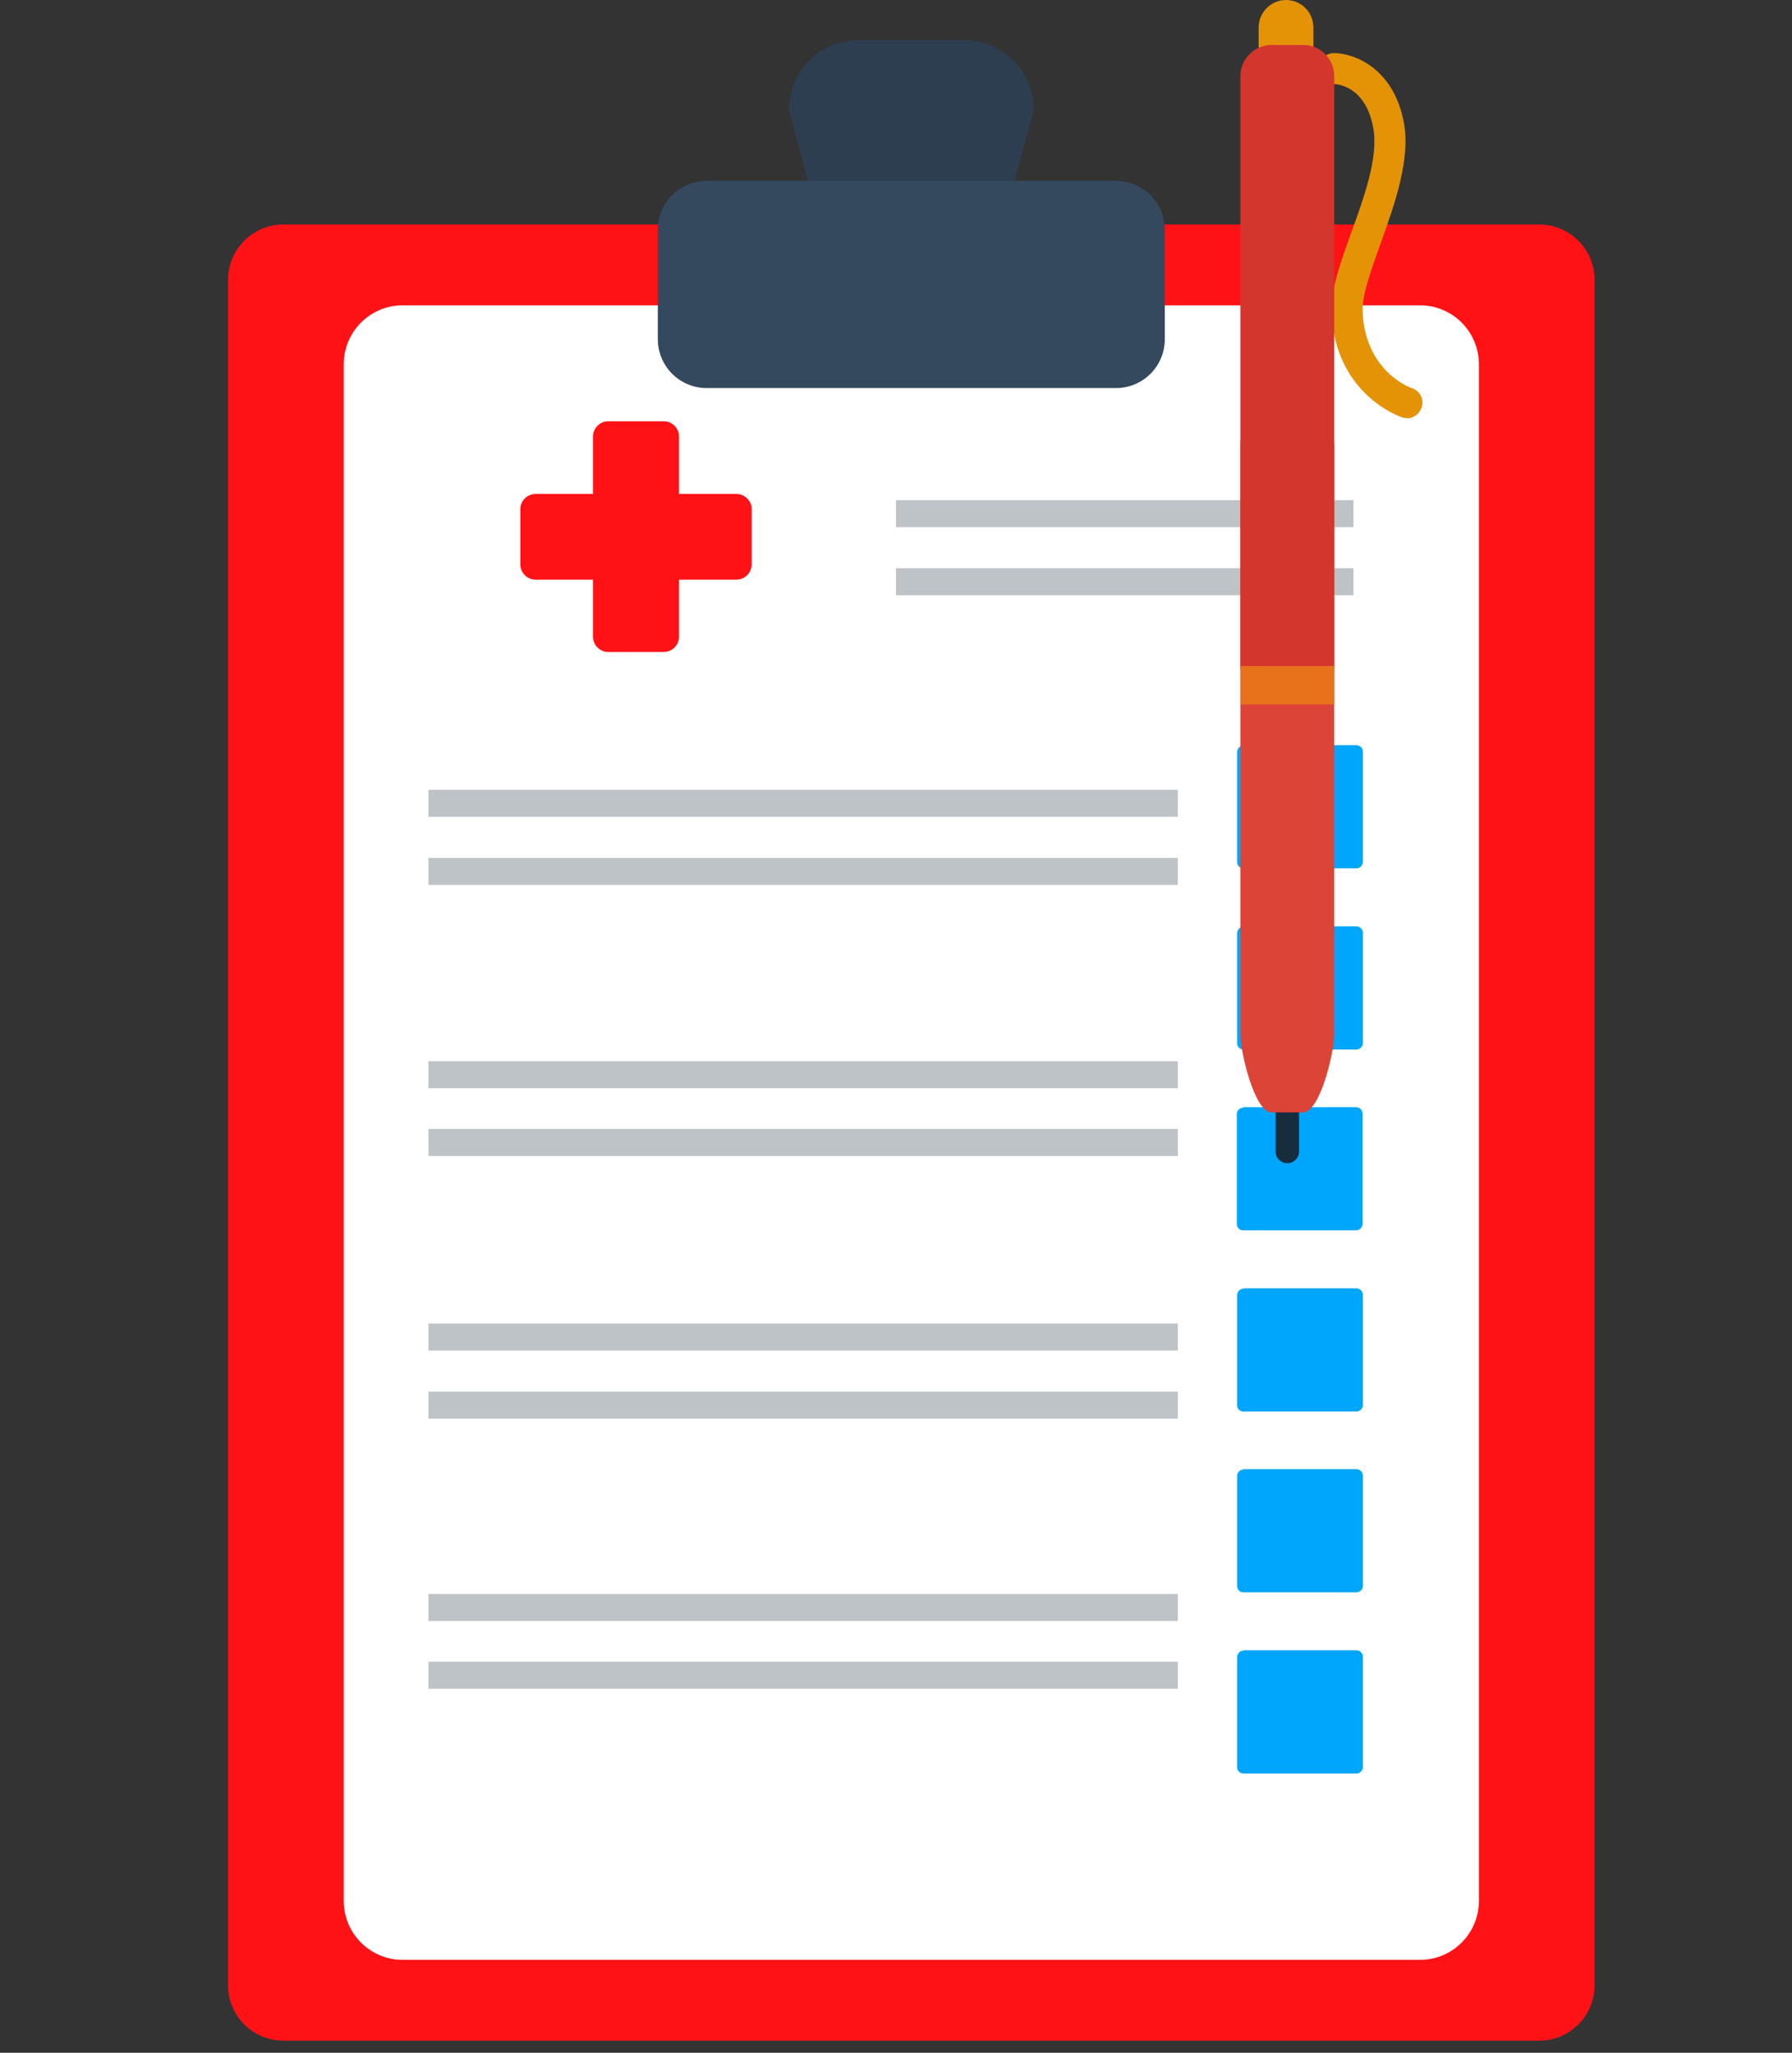<svg width="55" height="63" viewBox="0 0 55 63" fill="none" xmlns="http://www.w3.org/2000/svg">
<rect x="0" y="0" width="55" height="63" fill="#333333" stroke="none"/>
<g clip-path="url(#clip0_354_152)">
<path d="M30.66 7.35C30.66 8.54 29.7 9.5 28.51 9.5H27.43C26.24 9.5 25.28 8.54 25.28 7.35L24.21 3.38C24.21 2.19 25.17 1.23 26.36 1.23H29.58C30.77 1.23 31.73 2.19 31.73 3.38L30.66 7.35Z" fill="#2C3E50"/>
<path d="M8.7 6.89H47.24C48.18 6.89 48.94 7.65 48.94 8.59V60.93C48.94 61.87 48.18 62.63 47.24 62.63H8.7C7.76 62.63 7 61.87 7 60.93V8.59C7 7.65 7.76 6.89 8.7 6.89Z" fill="#FF1216"/>
<path d="M12.36 9.37H43.58C44.58 9.37 45.39 10.18 45.39 11.18V58.34C45.39 59.34 44.58 60.15 43.58 60.15H12.36C11.36 60.15 10.55 59.34 10.55 58.34V11.18C10.55 10.18 11.36 9.37 12.36 9.37Z" fill="white"/>
<path d="M21.69 5.55H34.25C35.08 5.55 35.75 6.22 35.75 7.05V10.41C35.75 11.24 35.08 11.91 34.25 11.91H21.69C20.86 11.91 20.19 11.24 20.19 10.41V7.05C20.19 6.22 20.86 5.55 21.69 5.55Z" fill="#34495E"/>
<path d="M41.54 15.35H27.5V16.18H41.54V15.35Z" fill="#BDC3C7"/>
<path d="M41.54 17.439H27.5V18.27H41.54V17.439Z" fill="#BDC3C7"/>
<path d="M36.15 24.239H13.15V25.069H36.15V24.239Z" fill="#BDC3C7"/>
<path d="M36.15 26.33H13.15V27.16H36.15V26.33Z" fill="#BDC3C7"/>
<path d="M36.15 32.569H13.15V33.399H36.15V32.569Z" fill="#BDC3C7"/>
<path d="M36.15 34.649H13.15V35.479H36.15V34.649Z" fill="#BDC3C7"/>
<path d="M36.15 40.62H13.15V41.45H36.15V40.62Z" fill="#BDC3C7"/>
<path d="M36.15 42.71H13.15V43.54H36.15V42.71Z" fill="#BDC3C7"/>
<path d="M36.15 48.92H13.15V49.75H36.15V48.92Z" fill="#BDC3C7"/>
<path d="M36.15 51H13.15V51.83H36.15V51Z" fill="#BDC3C7"/>
<path d="M22.6 15.16H20.84V13.4C20.84 13.14 20.63 12.93 20.37 12.93H18.67C18.41 12.93 18.2 13.14 18.2 13.4V15.16H16.44C16.18 15.16 15.97 15.37 15.97 15.63V17.32C15.97 17.58 16.18 17.79 16.44 17.79H18.2V19.54C18.2 19.8 18.41 20.01 18.67 20.01H20.37C20.63 20.01 20.84 19.8 20.84 19.54V17.79H22.6C22.86 17.79 23.07 17.58 23.07 17.32V15.63C23.07 15.37 22.86 15.16 22.6 15.16Z" fill="#FF1216"/>
<path d="M38.16 22.87H41.63C41.74 22.87 41.83 22.96 41.83 23.07V26.45C41.83 26.56 41.74 26.65 41.63 26.65H38.16C38.05 26.65 37.97 26.56 37.97 26.46V23.08C37.97 22.97 38.06 22.88 38.17 22.88L38.16 22.87Z" fill="#00A6FB"/>
<path d="M38.16 28.43H41.63C41.74 28.43 41.83 28.52 41.83 28.63V32.01C41.83 32.12 41.74 32.21 41.63 32.21H38.16C38.05 32.21 37.97 32.12 37.97 32.02V28.64C37.97 28.53 38.06 28.44 38.17 28.44L38.16 28.43Z" fill="#00A6FB"/>
<path d="M38.15 33.98H41.62C41.73 33.98 41.82 34.069 41.82 34.179V37.559C41.82 37.669 41.73 37.76 41.62 37.76H38.15C38.04 37.76 37.96 37.669 37.96 37.569V34.19C37.96 34.08 38.05 33.999 38.15 33.999V33.98Z" fill="#00A6FB"/>
<path d="M38.16 39.54H41.63C41.74 39.54 41.83 39.63 41.83 39.74V43.12C41.83 43.23 41.74 43.32 41.63 43.32H38.16C38.05 43.32 37.97 43.23 37.97 43.13V39.75C37.97 39.64 38.06 39.55 38.17 39.55L38.16 39.54Z" fill="#00A6FB"/>
<path d="M38.16 45.09H41.63C41.74 45.09 41.83 45.18 41.83 45.29V48.67C41.83 48.78 41.74 48.87 41.63 48.87H38.16C38.05 48.87 37.97 48.78 37.97 48.68V45.3C37.97 45.19 38.06 45.1 38.17 45.1L38.16 45.09Z" fill="#00A6FB"/>
<path d="M38.16 50.649H41.63C41.74 50.649 41.83 50.739 41.83 50.849V54.229C41.83 54.339 41.74 54.429 41.63 54.429H38.16C38.05 54.429 37.97 54.339 37.97 54.239V50.859C37.97 50.749 38.06 50.659 38.17 50.659L38.16 50.649Z" fill="#00A6FB"/>
<path d="M43.18 12.83C43.18 12.83 43.08 12.83 43.03 12.81C42.95 12.78 40.96 12.09 40.87 9.57C40.84 8.89 41.15 8.03 41.48 7.12C41.87 6.04 42.31 4.82 42.15 3.94C41.92 2.64 41.04 2.58 40.94 2.58C40.68 2.58 40.47 2.36 40.47 2.1C40.47 1.84 40.68 1.63 40.94 1.63C41.55 1.63 42.78 2.08 43.09 3.78C43.29 4.9 42.81 6.26 42.38 7.45C42.09 8.27 41.8 9.05 41.82 9.55C41.89 11.41 43.31 11.91 43.33 11.91C43.58 11.99 43.72 12.26 43.63 12.51C43.56 12.71 43.38 12.84 43.18 12.84V12.83Z" fill="#E49306"/>
<path d="M40.31 2.17C40.31 2.63 39.94 3.01 39.47 3.01C39.01 3.01 38.63 2.63 38.63 2.17V0.84C38.63 0.38 39.01 0 39.47 0C39.93 0 40.31 0.37 40.31 0.84V2.17Z" fill="#E49306"/>
<path d="M39.87 35.34C39.87 35.54 39.71 35.7 39.51 35.7C39.31 35.7 39.15 35.54 39.15 35.34V32.94C39.15 32.74 39.31 32.58 39.51 32.58C39.71 32.58 39.87 32.74 39.87 32.94V35.34Z" fill="#152D3D"/>
<path d="M40.95 31.75C40.95 32.28 40.52 34.14 39.99 34.14H39.03C38.5 34.14 38.07 32.28 38.07 31.75V13.65C38.07 13.12 38.5 12.69 39.03 12.69H39.99C40.52 12.69 40.95 13.12 40.95 13.65V31.75Z" fill="#DC4437"/>
<path d="M39.04 1.38H40C40.53 1.38 40.95 1.81 40.95 2.33V20.44C40.95 20.97 40.52 21.4 39.99 21.4H39.03C38.5 21.4 38.07 20.97 38.07 20.44V2.34C38.07 1.81 38.5 1.38 39.03 1.38H39.04Z" fill="#D3362D"/>
<path d="M40.95 20.44H38.08V21.62H40.95V20.44Z" fill="#E8721B"/>
</g>
<defs>
<clipPath id="clip0_354_152">
<rect width="41.95" height="62.63" fill="white" transform="translate(7)"/>
</clipPath>
</defs>
</svg>
